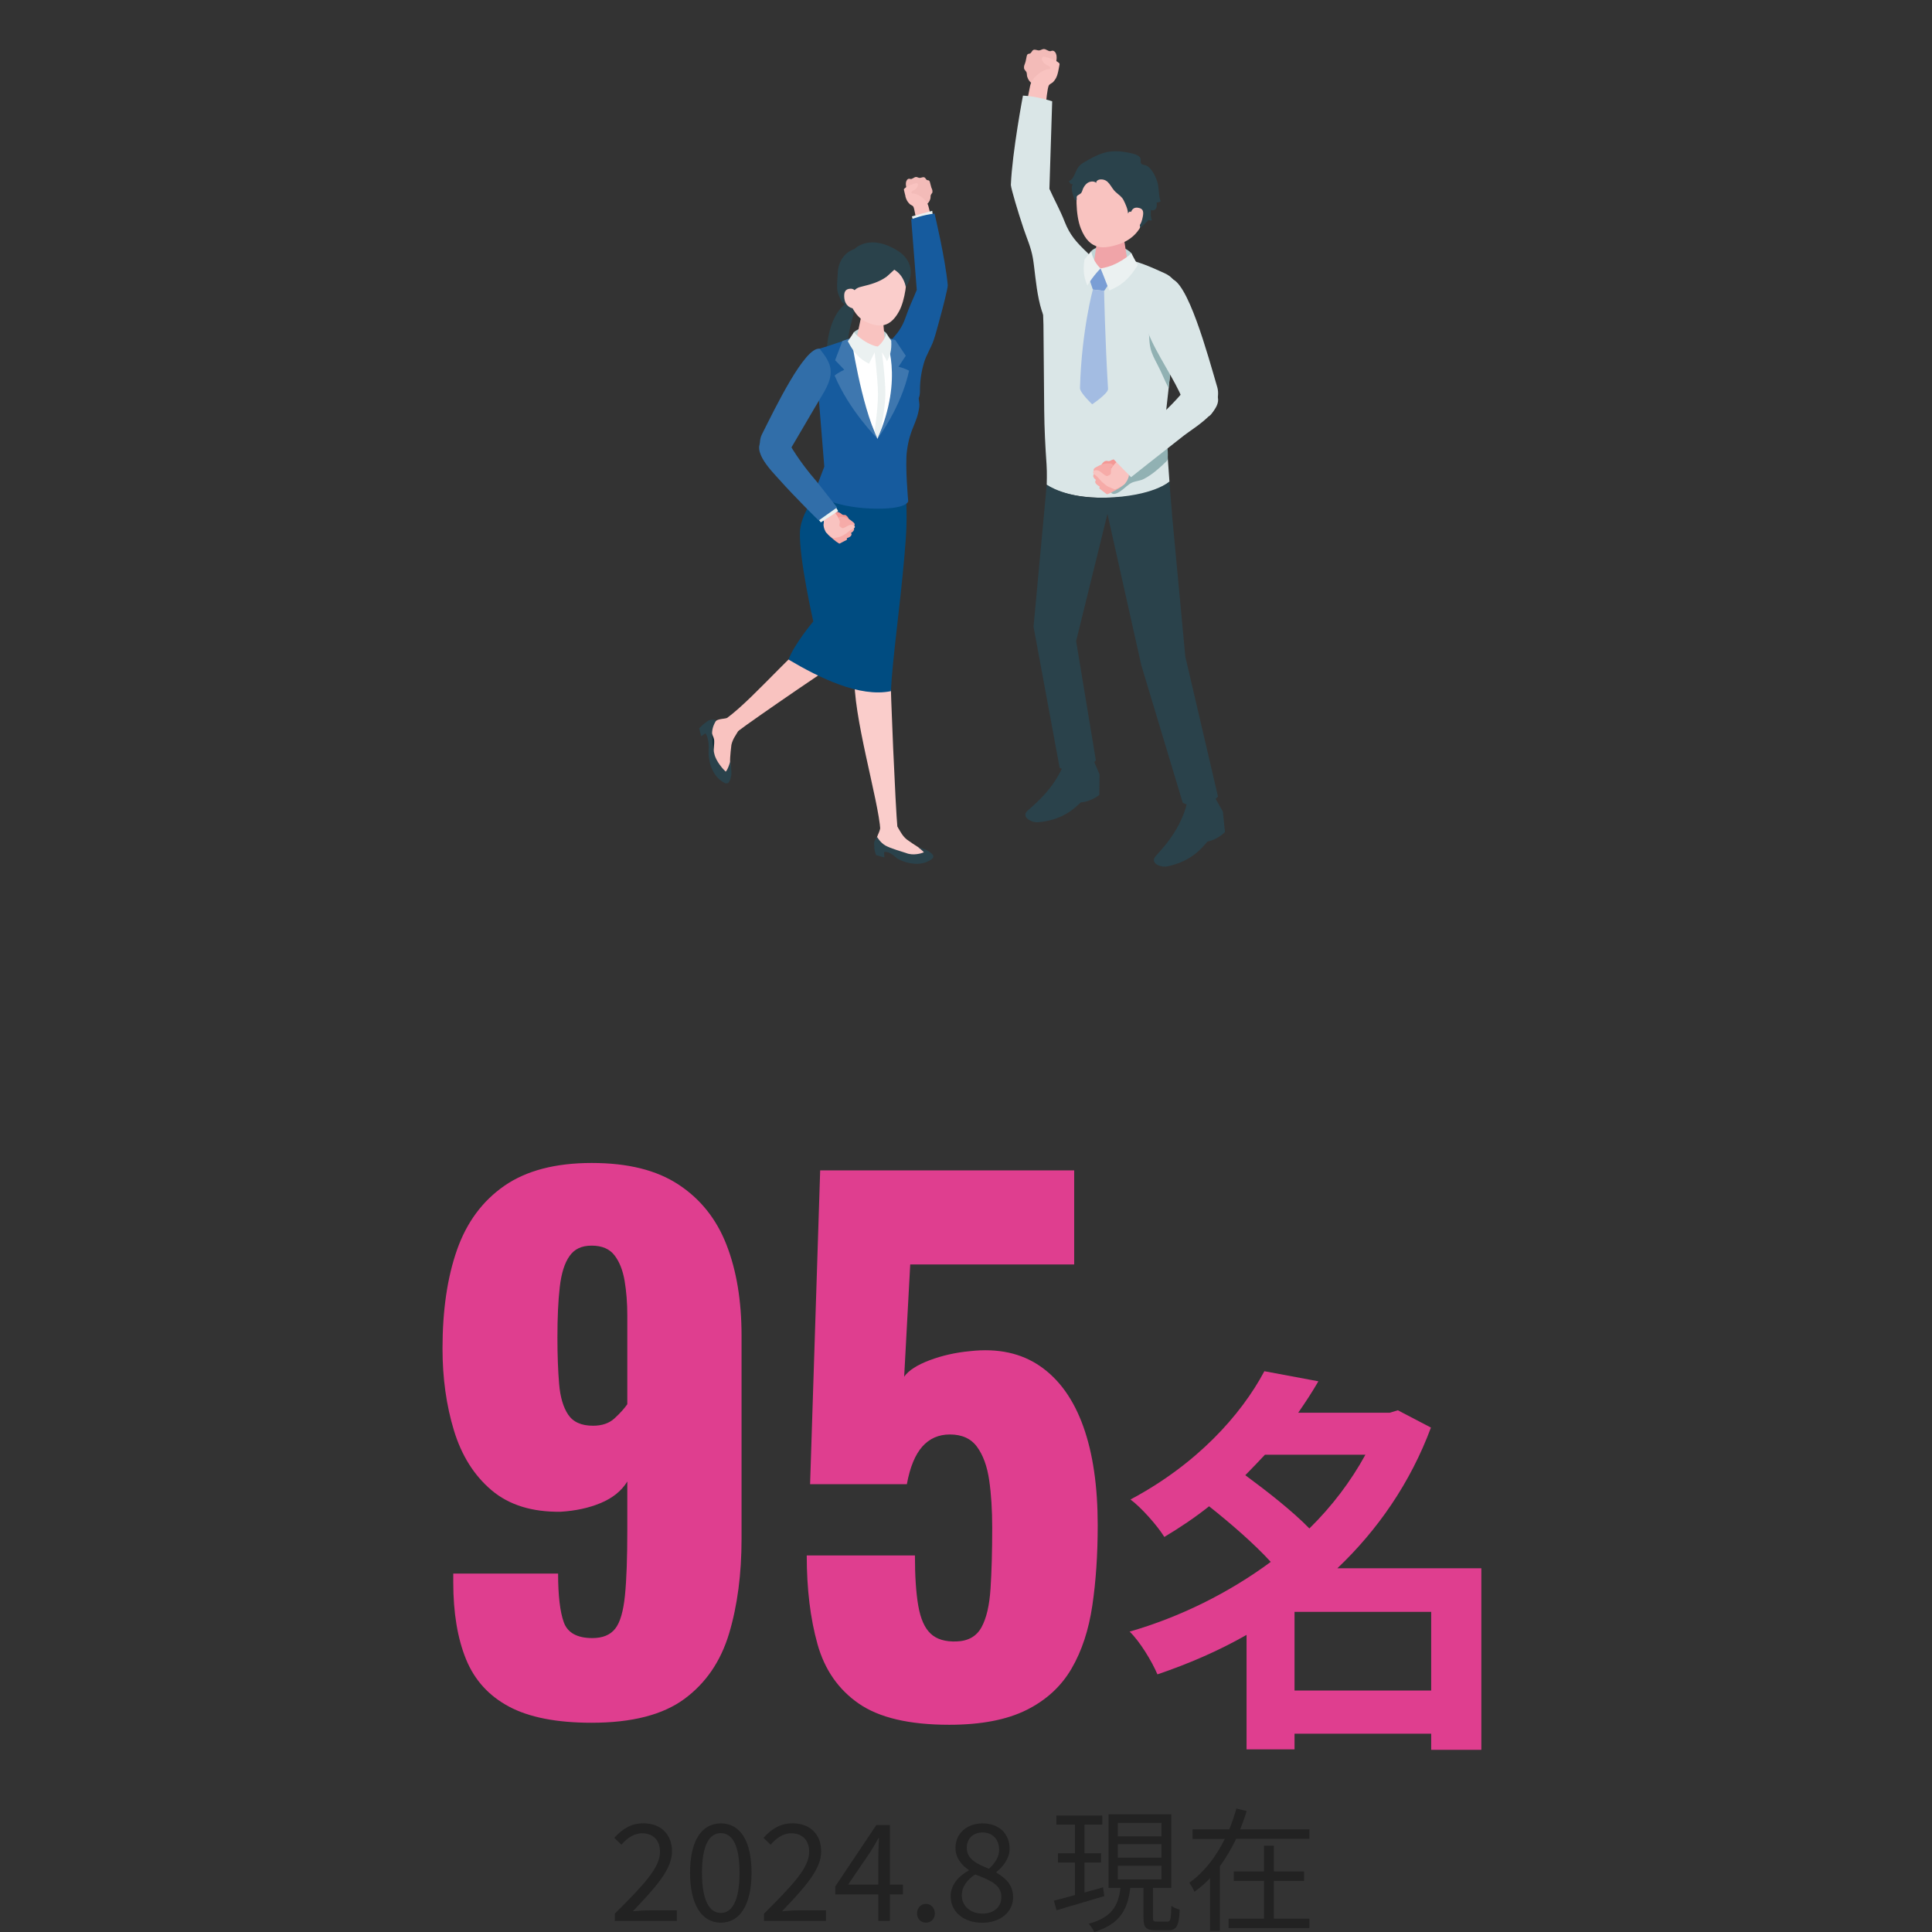 <?xml version="1.0" encoding="UTF-8"?><svg id="_レイヤー_2" xmlns="http://www.w3.org/2000/svg" width="230" height="230" viewBox="0 0 230 230"><rect x="0" y="0" width="230" height="230" fill="#333333" stroke="none"/><defs><style>.cls-1{fill:none;}.cls-2{fill:#f3bbb8;}.cls-3{fill:#f9c3c0;}.cls-4{fill:#facdcb;}.cls-5{fill:#004c81;}.cls-6{fill:#ebf1f1;}.cls-7{fill:#f6aba8;}.cls-8{fill:#f49895;}.cls-9{fill:#fff;}.cls-10{fill:#f0a4a8;}.cls-11{fill:#91b1b3;}.cls-12{fill:#316ea9;}.cls-13{fill:#bfd4d5;}.cls-14{fill:#a3bce2;}.cls-15{fill:#dae6e7;}.cls-16{fill:#df3e8f;}.cls-17{fill:#112c36;}.cls-18{fill:#165b9e;}.cls-19{fill:#222;}.cls-20{fill:#3e77af;}.cls-21{fill:#2a424b;}.cls-22{fill:#7a9ed5;}</style></defs><g id="_デザイン"><g><g><g><path class="cls-16" d="M70.44,205.09c-4.16,0-7.44-.64-9.84-1.92s-4.11-3.16-5.12-5.64c-1.01-2.48-1.52-5.53-1.52-9.16v-1.04h12.48c0,2.61,.23,4.55,.68,5.8,.45,1.25,1.59,1.88,3.4,1.88,1.23,0,2.13-.37,2.72-1.12,.59-.75,.97-2.07,1.16-3.96,.19-1.89,.28-4.49,.28-7.8v-5.76c-.69,1.12-1.75,1.97-3.16,2.56-1.41,.59-3,.93-4.76,1.04-3.41,.05-6.16-.8-8.24-2.56s-3.57-4.13-4.48-7.12c-.91-2.99-1.36-6.24-1.36-9.76,0-4.53,.57-8.44,1.72-11.72,1.15-3.28,3.03-5.83,5.64-7.64,2.61-1.81,6.08-2.72,10.4-2.72s7.71,.85,10.32,2.56c2.61,1.71,4.52,4.09,5.72,7.16,1.2,3.07,1.8,6.68,1.8,10.84v24.16c0,4.21-.49,7.97-1.48,11.28-.99,3.31-2.76,5.91-5.32,7.8-2.56,1.89-6.24,2.84-11.04,2.84Zm.16-35.36c1.07,0,1.92-.29,2.56-.88,.64-.59,1.15-1.15,1.52-1.68v-10.56c0-1.49-.11-2.87-.32-4.12-.21-1.25-.61-2.27-1.2-3.04-.59-.77-1.49-1.16-2.72-1.16s-2.05,.41-2.64,1.24c-.59,.83-.97,2.05-1.16,3.68-.19,1.63-.28,3.64-.28,6.04,0,2.08,.07,3.91,.2,5.48,.13,1.57,.49,2.8,1.08,3.68,.59,.88,1.57,1.32,2.96,1.32Z"/><path class="cls-16" d="M113,205.33c-4.75,0-8.33-.84-10.76-2.52-2.43-1.68-4.07-4.04-4.92-7.08-.85-3.04-1.28-6.56-1.28-10.56h12.88c0,2.45,.13,4.45,.4,6,.27,1.55,.76,2.65,1.48,3.32,.72,.67,1.75,.97,3.08,.92,1.39-.05,2.37-.61,2.96-1.68,.59-1.07,.95-2.6,1.08-4.6,.13-2,.2-4.41,.2-7.24,0-2.13-.12-4.03-.36-5.68-.24-1.65-.72-2.97-1.44-3.96-.72-.99-1.8-1.48-3.24-1.48-1.33,0-2.43,.48-3.28,1.44-.85,.96-1.47,2.45-1.84,4.48h-11.52l1.2-37.36h30.24v11.2h-19.52l-.72,13.36c.53-.75,1.55-1.4,3.04-1.96,1.49-.56,3.09-.92,4.8-1.08,3.31-.37,6.09,.23,8.36,1.8,2.27,1.57,3.97,3.96,5.12,7.16,1.15,3.2,1.72,7.12,1.72,11.76,0,3.47-.21,6.65-.64,9.56-.43,2.91-1.25,5.41-2.48,7.52-1.23,2.11-3.01,3.75-5.36,4.92-2.35,1.17-5.41,1.76-9.2,1.76Z"/><path class="cls-16" d="M176.33,208.31h-5.95v-1.92h-16.27v1.87h-5.71v-13.63c-3.36,1.92-6.96,3.46-10.61,4.7-.67-1.58-2.11-3.94-3.31-5.09,6-1.73,11.81-4.61,16.8-8.3-1.92-2.11-4.8-4.61-7.34-6.62-1.63,1.3-3.41,2.5-5.33,3.65-.86-1.39-2.74-3.5-4.03-4.46,7.87-4.18,13.15-10.03,15.94-15.27l6.43,1.2c-.72,1.25-1.54,2.5-2.4,3.74h10.9l.96-.29,3.94,2.06c-2.45,6.58-6.34,12.19-11.14,16.75h17.14v21.6Zm-25.73-35.14c-.77,.82-1.54,1.63-2.35,2.45,2.54,1.87,5.62,4.27,7.63,6.34,2.69-2.64,4.94-5.62,6.67-8.78h-11.95Zm19.78,28.08v-9.36h-16.27v9.36h16.27Z"/></g><g><path class="cls-19" d="M73.19,227.82c3.44-3.43,5.38-5.47,5.38-7.35,0-1.3-.7-2.22-2.16-2.22-.96,0-1.79,.61-2.43,1.36l-.85-.82c.96-1.04,1.97-1.73,3.46-1.73,2.1,0,3.41,1.33,3.41,3.35,0,2.15-1.95,4.27-4.66,7.12,.61-.05,1.31-.11,1.92-.11h3.31v1.26h-7.38v-.86Z"/><path class="cls-19" d="M82.15,222.94c0-3.83,1.39-5.87,3.67-5.87s3.65,2.06,3.65,5.87-1.38,5.95-3.65,5.95-3.67-2.13-3.67-5.95Zm5.89,0c0-3.35-.9-4.71-2.23-4.71s-2.24,1.36-2.24,4.71,.9,4.79,2.24,4.79,2.23-1.44,2.23-4.79Z"/><path class="cls-19" d="M90.95,227.82c3.44-3.43,5.38-5.47,5.38-7.35,0-1.3-.7-2.22-2.16-2.22-.96,0-1.79,.61-2.43,1.36l-.85-.82c.96-1.04,1.97-1.73,3.46-1.73,2.1,0,3.41,1.33,3.41,3.35,0,2.15-1.95,4.27-4.66,7.12,.61-.05,1.31-.11,1.92-.11h3.31v1.26h-7.38v-.86Z"/><path class="cls-19" d="M104.56,225.53h-5.12v-.96l4.88-7.3h1.62v7.09h1.55v1.17h-1.55v3.15h-1.38v-3.15Zm0-1.17v-3.35c0-.59,.05-1.57,.08-2.18h-.06c-.29,.54-.61,1.04-.94,1.6l-2.67,3.92h3.6Z"/><path class="cls-19" d="M109.17,227.79c0-.67,.48-1.14,1.06-1.14s1.06,.46,1.06,1.14-.48,1.1-1.06,1.1-1.06-.45-1.06-1.1Z"/><path class="cls-19" d="M113.17,225.77c0-1.49,1.09-2.51,2.16-3.09v-.06c-.85-.58-1.58-1.42-1.58-2.64,0-1.74,1.39-2.91,3.22-2.91,2,0,3.22,1.25,3.22,3.03,0,1.2-.88,2.22-1.57,2.75v.08c1.01,.61,1.99,1.41,1.99,2.93,0,1.71-1.47,3.04-3.68,3.04s-3.75-1.31-3.75-3.12Zm6.04,.05c0-1.49-1.44-2.02-3.11-2.67-.93,.59-1.6,1.44-1.6,2.5,0,1.25,1.04,2.16,2.45,2.16s2.26-.82,2.26-1.98Zm-.27-5.65c0-1.12-.72-2.02-1.98-2.02-1.09,0-1.87,.72-1.87,1.82,0,1.38,1.26,1.95,2.64,2.5,.78-.7,1.22-1.46,1.22-2.3Z"/><path class="cls-19" d="M131.46,225.73c-2,.59-4.13,1.22-5.68,1.68l-.32-1.14c.7-.18,1.57-.4,2.51-.67v-3.87h-2.02v-1.1h2.02v-3.41h-2.21v-1.09h5.46v1.09h-2.11v3.41h1.97v1.1h-1.97v3.57l2.21-.62,.14,1.06Zm7.51,3.04c.37,0,.43-.24,.48-1.89,.22,.21,.71,.38,.99,.46-.08,1.95-.38,2.45-1.34,2.45h-1.55c-1.14,0-1.42-.34-1.42-1.49v-3.55h-1.57c-.32,2.54-1.18,4.29-4.29,5.25-.11-.27-.43-.75-.67-.98,2.82-.77,3.54-2.21,3.79-4.27h-1.42v-8.76h7.47v8.76h-2.18v3.55c0,.4,.06,.46,.46,.46h1.25Zm-5.89-10.16h5.19v-1.6h-5.19v1.6Zm0,2.54h5.19v-1.6h-5.19v1.6Zm0,2.59h5.19v-1.63h-5.19v1.63Z"/><path class="cls-19" d="M155.88,217.77v1.14h-8.72c-.56,1.15-1.18,2.24-1.94,3.27v7.67h-1.17v-6.26c-.56,.61-1.18,1.14-1.86,1.62-.11-.32-.42-.82-.61-1.07,1.83-1.3,3.23-3.19,4.23-5.22h-3.84v-1.14h4.37c.34-.82,.62-1.66,.85-2.48l1.22,.3c-.21,.72-.48,1.46-.77,2.18h8.24Zm-4.23,10.64h4.23v1.12h-9.62v-1.12h4.21v-4.5h-3.59v-1.12h3.59v-3.06h1.18v3.06h3.6v1.12h-3.6v4.5Z"/></g><g><g><path class="cls-2" d="M121.92,8.15c.03,.19,.21,.28,.28,.45,.07,.18,.03,.39,.1,.57,.25,.73,.71,.84,1.32,1.21,.07,.04,.15,.08,.24,.08,.08,0,.16-.04,.23-.09,.18-.11,.36-.25,.48-.42,.15-.22,.1-.37,.15-.6,.04-.21,.16-.24,.3-.39,.15-.16,.25-.37,.34-.58,.26-.57,.51-1.18,.41-1.8-.05-.27-.24-.58-.52-.54-.06,0-.12,.04-.17,.05-.29,.05-.54-.27-.84-.25-.18,.01-.33,.14-.51,.16-.24,.03-.5-.16-.72-.05-.18,.1-.22,.37-.42,.43-.07,.02-.15,.02-.21,.05-.09,.04-.12,.15-.15,.24-.07,.26-.09,.55-.18,.8-.07,.22-.18,.4-.14,.66Z"/><path class="cls-3" d="M125.96,8.59c.07-.29,.11-.6,.17-.88,0-.04,.02-.09,0-.13-.01-.05-.06-.09-.1-.12-.46-.37-1.05-.53-1.62-.69-.08-.02-.17-.04-.24-.01-.18,.07-.16,.33-.07,.5,.12,.22,.32,.4,.55,.5,.11,.05,.23,.08,.31,.17,.08,.09,.1,.25,0,.31-.44,0-.87,.2-1.22,.47-.53,.4-.98,.88-1.11,1.53-.15,.72-.29,1.45-.43,2.17l2.32-.14s.17-1.85,.35-2.12c.09-.14,.36-.25,.49-.37,.14-.14,.26-.31,.36-.49,.11-.22,.19-.46,.24-.7Z"/><path class="cls-15" d="M121.78,11.38s-1.28,6.73-1.44,10.64c.05,.53,.84,3.18,1.51,5.18,.41,1.23,.88,2.21,1.11,3.52,.41,2.3,.5,7.94,2.99,8.91,.87,.34,3.03-2.59,3.51-3.71,.47-1.11,1.67-2.76,1.33-3.98-.21-.74-.78-1.31-1.33-1.84-1.32-1.27-2.08-2.08-2.73-3.74-.51-1.32-1.22-2.58-1.8-3.88l.33-10.42s-1.82-.61-3.49-.68Z"/><path class="cls-15" d="M139.22,57.33l-.52-7.28,1.59-14.4c.21-1.24-.29-2.5-1.64-3.12-3.11-1.41-6.76-3.16-12.64-.85-.81,.32-1.11,1.29-1.39,2.11-.33,.98-.5,2.03-.46,3.07,0,0,.06,1.79,.06,1.79,.03,3.4,.06,6.81,.09,10.21,.02,2.16,.13,4.29,.28,6.44,.07,.95,.02,2.41,.02,2.41,0,0,1.77,1.58,7.02,1.55,5.71-.03,7.59-1.92,7.59-1.92Z"/><path class="cls-21" d="M144.62,94.93l.96,1.68,.25,2.44s-.9,.93-2.08,1.13c-.63,.72-1.85,2.36-4.82,2.97-.64,.13-1.86-.28-1.5-1.02,.22-.46,3.02-2.8,3.92-6.67,1.64-.47,3.28-.53,3.28-.53Z"/><path class="cls-21" d="M130.14,90.41l.76,1.78-.03,2.45s-1,.81-2.2,.88c-.7,.64-2.1,2.13-5.13,2.37-.65,.05-1.82-.5-1.38-1.19,.27-.43,3.31-2.42,4.65-6.15,1.69-.27,3.32-.13,3.32-.13Z"/><path class="cls-13" d="M129.92,29.88c.71-.76,3.48-1.11,4.78,.27,.09,.67,.23,1.11,.23,1.11l-2.39,.86-2.56-.36s-.13-1.35-.06-1.88Z"/><path class="cls-10" d="M132.27,27.56c1.03,0,1.57,.58,1.57,1.08l.52,3.36c-.05,.58-1.04,1.05-2.21,1.05s-2.08-.47-2.03-1.05l.51-3.51c.04-.51,.61-.93,1.64-.93Z"/><path class="cls-3" d="M132.69,19.38c2.93,.02,3.73,2.22,3.73,4.89,0,3.47-2.28,4.54-3.46,4.88-1.43,.42-3.21,.79-4.29-1.95-.65-1.63-.62-4.46-.27-5.55,.31-.96,1.35-2.29,4.28-2.27Z"/><polygon class="cls-22" points="129.67 33.17 131.02 31.95 132.07 33.72 131.45 34.63 130.1 34.47 129.67 33.17"/><path class="cls-14" d="M130.1,34.47l1.34,.16s.11,5.72,.47,11.67c.03,.54-1.89,1.83-1.89,1.83,0,0-1.47-1.39-1.45-1.93,.18-6.76,1.53-11.73,1.53-11.73Z"/><path class="cls-21" d="M130.52,21.79c-.08-.23,.22-.41,.46-.43,1.08-.06,1.2,.95,1.87,1.53,.33,.29,.72,.55,.91,.94,.23,.47,.5,1.03,.53,1.6,.36-1,1.73,1.48,1.38,1.76,.1-.08,1.11-.97,1.02-1,.14,.05,.28,.07,.43,.05-.13-.41-.16-.85-.09-1.27,.17,.16,.48,.05,.6-.16,.11-.21,.09-.46,.07-.7,.16,0,.33-.05,.47-.13-.23-.63-.19-1.33-.31-1.99-.13-.7-.68-1.88-1.31-2.24-.21-.12-.55-.09-.69-.27-.15-.18,.04-.55-.18-.78-.21-.23-.52-.33-.82-.41-1.17-.28-2.36-.44-3.52-.07-.77,.24-1.48,.63-2.18,1.04-.2,.12-.41,.24-.58,.4-.43,.4-.55,1.01-.85,1.49-.11,.18-.27,.34-.48,.4,.05,.1,.09,.21,.17,.29,.08,.08,.2,.12,.3,.08-.17,.2-.13,.67-.08,.91,.06,.31,.17,.65,.3,.93,.03,.07,.13,.14,.19,.09,.05-.03,.05-.11,.05-.17-.01-.12-.03-.26,.04-.35,.03-.03,.06-.06,.1-.08l.31-.2c.19-.13,.22-.43,.32-.63,.11-.22,.25-.43,.45-.59,.32-.25,.82-.32,1.13-.05Z"/><path class="cls-3" d="M134.57,25.59s.05-.99,.9-.86c.73,.11,.71,.58,.5,1.41s-.72,1.22-1.23,1.2c-.51-.02-.18-1.74-.18-1.74Z"/><path class="cls-21" d="M141.11,78.18l-1.57-16.76-.32-4.09s-1.9,1.74-7.59,1.92c-4.68,.15-7.02-1.55-7.02-1.55l-1.57,16.91,3.11,16.8s.74,.43,2.12,.2c1.56-.26,2.19-1.09,2.19-1.09l-2.35-14.2,3.73-15.14,4.03,18.01,4.93,16.37s.92,.56,2.2,.33c1.3-.23,2-1.06,2-1.06l-3.89-16.66Z"/><path class="cls-6" d="M131.02,31.95s.56,1.37,1.04,2.63c1.36-.56,2.28-1.26,3.4-3.03-.32-.51-.77-1.4-.77-1.4,0,0-1.58,1.53-3.67,1.8Z"/><path class="cls-6" d="M131.02,31.95s-.91-.76-1.11-2.07c0,0-.52,.68-.81,1.03-.22,1.52,.02,2.27,.35,3.09,.72-1.21,1.57-2.05,1.57-2.05"/><path class="cls-11" d="M136.8,39.96c.02,.52,.05,1.05,.18,1.56,.16,.65,.48,1.25,.79,1.84,.51,.96,.84,1.87,1.35,2.83,0-.48,.48-2.98,.33-4.23-.05-.43-.29-.8-.49-1.19l-.85-1.69c-.2-.41-.49-1.4-.86-1.66-.57-.4-.49,.16-.5,.7,0,.61,.02,1.23,.04,1.84Z"/><path class="cls-11" d="M138.95,53.07c.07,.49,.1,.98,.07,1.47,0,.07,0,.15-.04,.21-.03,.08-.1,.15-.16,.21-.79,.77-1.64,1.53-2.63,2.05-.55,.29-1.19,.24-1.71,.6-.52,.36-.94,.86-1.53,1.11-.13,.05-.27,.1-.41,.08-.14-.02-.28-.11-.31-.25-.03-.15,.05-.29,.14-.41,.68-.91,1.3-1.62,2.32-2.19,.8-.45,1.64-.83,2.35-1.42,.62-.51,1.15-1.18,1.91-1.43"/><g><path class="cls-15" d="M143.9,49.54c-1.01,.55-2.74-.96-3.14-2.04-.79-2.12-3.16-5.46-4.09-7.93-1.2-3.2,.54-4.61,2.61-6.4,2.06,.01,4.53,9.17,5.64,12.95,.34,1.16-.34,3.06-1.02,3.43Z"/><path class="cls-8" d="M131.59,54.89c.15-.06,.25,0,.39,.01,.15,0,.26-.09,.4-.15,.29-.13,.64-.17,.94-.04,.26,.11,.49,.31,.74,.45,.07,.04,.13,.08,.17,.14,.04,.06,.04,.14,.04,.21,0,.34-.09,.73-.39,.89-.13,.07-.27,.08-.41,.1-.33,.03-.65,.07-.97,.1-.16,.02-.33,.03-.49,0-.29-.06-.53-.28-.73-.51-.1-.12-.19-.24-.23-.39-.08-.31,.28-.72,.55-.83Z"/><path class="cls-7" d="M131.39,58.55c-.15-.12-.3-.23-.46-.35-.22-.17,.32-.62,.43-.74,.13-.15,.21-.49,.47-.44,.65,.13,1.29,.17,1.82,.61,.02,.02,.05,.05,.05,.08,0,.02-.02,.05-.03,.06-.27,.31-.64,.45-.98,.65-.25,.15-.51,.28-.78,.39-.04,.02-.09,.03-.13,.02-.03,0-.05-.03-.08-.04-.1-.08-.21-.16-.31-.24Z"/><path class="cls-7" d="M130.38,57.4c-.01-.11,.04-.23,.2-.37,.55-.48,.99-.82,1.73-.9,.09,0,.18-.02,.26,.01,.08,.03,.16,.11,.16,.19,0,.11-.1,.18-.2,.24-.23,.13-.47,.22-.7,.34-.29,.16-.35,.2-.12,.42,.09,.09,.04,.24-.03,.34-.11,.17-.26,.31-.42,.41-.02,.01-.04,.02-.06,.02-.02,0-.03-.01-.04-.02-.26-.18-.75-.4-.78-.7Z"/><path class="cls-7" d="M130.15,56.64c0-.11,.07-.23,.24-.34,.61-.41,1.09-.68,1.83-.66,.09,0,.18,0,.26,.05,.08,.04,.14,.13,.13,.21-.02,.11-.13,.17-.23,.21-.24,.09-.5,.16-.74,.25-.31,.12-.37,.15-.17,.4,.08,.1,0,.24-.07,.34-.13,.15-.29,.27-.48,.35-.02,0-.04,.02-.06,.01-.02,0-.03-.02-.04-.03-.23-.21-.69-.49-.68-.79Z"/><path class="cls-7" d="M130.19,55.93c.01-.1,.08-.2,.25-.29,.58-.32,1.04-.53,1.71-.46,.08,0,.16,.02,.23,.06,.07,.04,.12,.12,.1,.2-.02,.1-.13,.14-.22,.17-.23,.07-.46,.1-.69,.17-.29,.08-.35,.11-.19,.35,.06,.09,0,.22-.09,.3-.13,.13-.29,.22-.46,.28-.02,0-.04,.01-.06,0-.01,0-.02-.02-.03-.03-.19-.21-.59-.5-.55-.77Z"/><path class="cls-3" d="M133.75,57.75s-.02,.02-.04,.02c-.26,.17-.55,.3-.82,.44-.06,.03-.11,.06-.18,.05-.04,0-.08-.02-.11-.04-.27-.12-.57-.22-.82-.37-.23-.14-.39-.34-.6-.48-.27-.29-.5-.61-.83-.84-.11-.07-.23-.16-.23-.29,0-.15,.17-.25,.32-.26,.52-.04,.78,.44,1.2,.65,.04,.02,.08,.04,.12,.04,.05,0,.09-.01,.13-.03,.17-.07,.35-.13,.36-.33,0-.18-.02-.32,.05-.5,.13-.32,.39-.57,.62-.81,.46-.46,2.02-1.85,2.02-1.85l.95,1.83s-1.33,.97-1.46,1.23c-.06,.13-.02,.39-.06,.54-.05,.17-.12,.34-.21,.5-.12,.2-.24,.37-.42,.51Z"/><path class="cls-15" d="M134.66,56.82l-2.29-2.35,3.41-3c1.75-1.4,3.42-2.91,4.89-4.61,.76-.88,1.96-1.65,3.48-.61,2.76,1.89-1.86,4.56-3.17,5.57-2.76,2.15-6.33,4.99-6.33,4.99Z"/></g></g><g><path class="cls-2" d="M111.02,22.84c-.02,.15-.16,.24-.21,.38-.05,.15-.01,.31-.06,.46-.18,.6-.54,.71-1.02,1.03-.06,.04-.12,.07-.19,.08-.07,0-.13-.03-.19-.06-.15-.08-.3-.18-.4-.32-.13-.17-.09-.29-.14-.48-.04-.17-.14-.19-.26-.31-.13-.13-.22-.29-.3-.45-.23-.45-.46-.93-.4-1.43,.03-.22,.18-.48,.4-.46,.05,0,.09,.02,.14,.03,.24,.03,.43-.24,.67-.24,.14,0,.27,.1,.41,.11,.2,.01,.4-.15,.58-.06,.15,.07,.19,.29,.35,.33,.06,.02,.12,0,.17,.03,.07,.03,.1,.11,.13,.19,.07,.21,.1,.44,.17,.64,.07,.18,.16,.32,.13,.53Z"/><path class="cls-3" d="M107.79,23.34c-.07-.23-.11-.48-.17-.7,0-.03-.02-.07-.01-.1,0-.04,.04-.07,.07-.1,.36-.32,.82-.47,1.28-.61,.06-.02,.13-.04,.2-.02,.15,.05,.14,.26,.07,.4-.09,.18-.24,.34-.43,.43-.09,.04-.18,.07-.25,.14-.06,.07-.07,.21,.02,.25,.36-.01,.71,.13,1,.33,.44,.3,.82,.67,.96,1.2,.15,.58,.29,1.16,.43,1.74l-1.88-.02s-.21-1.48-.36-1.7c-.08-.11-.3-.18-.41-.28-.12-.11-.22-.24-.31-.38-.1-.17-.17-.36-.22-.56Z"/><polygon class="cls-6" points="108.71 26.29 108.56 25.76 110.98 25.1 111.07 25.85 108.71 26.29"/><path class="cls-18" d="M111.26,25.44s1.29,5.39,1.57,8.53c-.02,.43-.56,2.6-1.02,4.24-.21,.75-.41,1.55-.66,2.29-.32,.92-.87,1.74-1.15,2.68-.31,1.04-.48,2.13-.48,3.21,0,.4,0,.83-.24,1.14-1.19,1.53-2.85-1.1-3.28-2.01-.42-.88-1.46-2.17-1.23-3.17,.14-.6,.58-1.08,1.01-1.53,1.02-1.07,1.6-1.76,2.06-3.12,.36-1.08,.88-2.13,1.3-3.19l-.66-8.4s1.45-.56,2.79-.68Z"/><path class="cls-3" d="M101.76,77.52c-1.31,.76-12.26,8.24-13.92,9.54-.65-.14-1.34-.82-1.35-1.54,3.6-2.63,8.99-9.41,12.77-11.44l2.5,3.44Z"/><g><path class="cls-17" d="M84.78,87.1c.05-.72,.5-1.36,.5-1.36,0,0,.34,.17,.39,.71,.03,1.48,.27,2.16,.44,2.46,.76,1.27,.83,1.71,.83,1.71,0,0-.32,1.08-.56,1.24-.25-.22-1.17-1.23-1.35-2.12-.16-.58-.31-1.92-.26-2.64Z"/><path class="cls-3" d="M86.87,85.39l-.24,.07c-.48,.14-1.02,.09-1.43,.37-.5,.34-.65,.77-.55,1.29,0,0,.33,.69,.36,.91,.07,.45-.11,1.75-.11,1.75-.09,.62,.22,1.5,.66,1.94,.41,.4,.5,.43,.96,.42,.58-.02,.44-.98,.4-1.45-.04-.47,.15-2.01,.15-2.01,.08-.35,.22-.69,.42-1.01l.42-.69-1.02-1.58Z"/><path class="cls-21" d="M86.95,90.62s-.32,1.08-.56,1.24c-.25-.22-1.17-1.23-1.35-2.12-.16-.58-.31-1.92-.26-2.64,.05-.72,.5-1.36,.5-1.36,0,0-.63-.25-1.16,.19-.45,.31-.89,.77-.89,.77l.25,.95,.5-.35s.49,.55,.38,2.19c-.03,.52,.11,2.79,1.89,3.71,.57,.3,.75-.53,.81-.94,.06-.41-.11-1.64-.11-1.64Z"/></g><path class="cls-4" d="M106.02,80.05c-.04,1.69,.59,16.19,.82,18.52-.62,.39-1.41,.58-2.03,.3-.2-3.57-3.35-13.84-3.08-18.61l4.29-.22Z"/><g><path class="cls-4" d="M104.81,98.52l-.06,.24c-.12,.48-.45,.91-.42,1.4,.04,.59,.26,1.09,.81,1.16,.24,.03,.72-.11,.95-.06,.48,.11,1.66,1.06,1.66,1.06,.52,.37,1.33,.55,1.96,.39,.58-.15,.82-.24,1.05-.64,.28-.51-.66-.84-1.11-1.04-.45-.19-1.71-1.1-1.71-1.1-.28-.23-.51-.52-.7-.84l-.41-.68-2.01,.12Z"/><path class="cls-21" d="M109.28,100.85s.62,.46,.7,.62c-.3,.13-1.29,.42-2.11,.08-.56-.19-1.84-.54-2.46-.89-.62-.35-.99-1.02-.99-1.02,0,0-.49,.45-.33,1.11-.08,.32,.21,1.05,.21,1.05l.98,.28-.03-.63s.42-.27,1.42,.64c.38,.35,2.67,1.37,4.24,.19,.51-.38-.05-.72-.39-.96-.34-.23-1.24-.47-1.24-.47Z"/></g><path class="cls-21" d="M98.39,42.75c.58-.06,1.22,0,1.7-.33,.45-.32,.6-.88,.67-1.4,.04-.27,.16-.54,.22-.82,.06-.29,.1-.59,.16-.89,.12-.61,.31-1.21,.45-1.82,.08-.37,.14-.78,0-1.13-.09-.22-.27-.44-.52-.38-.24,.06-.45,.21-.63,.37-1.61,1.39-2.12,4.4-2.02,6.4Z"/><path class="cls-3" d="M98.54,74.65c.9-1.37,2.18-5.19,2.51-7.63,.28-2.86,2.34-4.92,2.34-4.92l2.34-1.79,1.89,1.07s-1.17,9.97-5.68,15.83l-3.4-2.56Z"/><path class="cls-4" d="M101.73,80.3c-.78-3.9-4.34-17.06-4.34-17.06l2.58-1.95,5.25,1.32s.84,15.77,.81,17.46l-4.29,.24Z"/><path class="cls-5" d="M107.89,59.08c-1.74,.2-5.53,.79-10.28-1.32-.88,1.81-2.3,3.65-2.38,5.57-.12,3.13,1.59,10.65,1.59,10.65,0,0-2.28,2.72-2.95,4.54,3.7,2.19,8.47,4.53,12.19,3.76,.18-3.8,1.07-9.88,1.61-16.09,.26-2.98,.3-4.03,.22-7.11Z"/><path class="cls-18" d="M96.91,58.77l1.22-3.22-.96-11.84c-.31-1.4-.29-1.82-.15-2.02,.22-.09,1.23-.39,1.57-.5,2.67-.86,4.98-2.11,9.75-.08,.65,.28,.56,3.03,.5,3.88,0,0,.7,2.69,.6,3.42-.27,2.08-1.1,2.48-1.47,5.25-.24,1.75,.15,6.01,.15,6.01,0,0-.09,1.02-4.38,.87-4.68-.16-6.82-1.78-6.82-1.78Z"/><path class="cls-13" d="M105.52,39.67c-.52-.66-2.71-1.14-3.86-.13-.12,.53-.27,.88-.27,.88l1.86,.86,2.09-.11s.2-1.08,.18-1.5Z"/><path class="cls-9" d="M106.49,41.19s.25,6.75-2.03,11.03c-.71-1.56-3.42-7.47-3-10.7l3.02-.26,2.01-.07Z"/><path class="cls-3" d="M103.8,37.16c-.85-.05-1.32,.41-1.34,.82l-.58,2.74c.01,.48,.8,.91,1.77,.96,.96,.05,1.73-.29,1.72-.77l-.26-2.91c-.01-.42-.46-.79-1.31-.84Z"/><path class="cls-4" d="M104.37,29.83c-2.55-.3-3.49,1.53-3.78,3.85,.37,2.8,1.5,4.2,2.48,4.63,1.2,.52,2.71,1.03,3.95-1.23,.74-1.35,1.03-3.81,.83-4.81-.17-.87-.93-2.14-3.48-2.44Z"/><path class="cls-21" d="M106.46,32.11s-.85,.79-.91,.83c-.88,.63-1.85,.91-2.89,1.16-.22,.05-.44,.11-.64,.22-.15,.09-.28,.21-.4,.34-.42,.47-.64,1.05-.71,1.67-.24,.01-.61-.25-.74-.48-.16-.29-.28-.59-.39-.9-.24-.71-.08-1.65-.05-2.4,.05-1.32,.71-2.47,2-2.91,0,0,1.82-1.96,5.29,.31,1.14,.75,2.07,2.39,.81,4.23,0,0-.16-1.36-1.38-2.08Z"/><path class="cls-4" d="M101.94,35.22s.06-.87-.69-.85c-.65,.02-.82,.44-.73,1.18,.09,.74,.63,1.13,1.08,1.16,.45,.04,.34-1.5,.34-1.5Z"/><path class="cls-6" d="M104.76,51.66s.61-2.81,.64-4.68c.03-1.88-.49-5.72-.49-5.72h-.87s.47,3.78,.48,5.65c0,1.86-.44,4.68-.44,4.68l.37,.64,.3-.56Z"/><path class="cls-20" d="M104.46,52.22s-3.36-3.35-5.1-7.51c.42-.36,1.15-.69,1.15-.69l-1.09-1.14,.87-2.29,1.05-.37s1.14,7.85,3.12,12.01Z"/><path class="cls-20" d="M104.46,52.22s2.83-3.7,3.76-8.09c-.47-.27-1.25-.47-1.25-.47l.86-1.31-1.25-1.87-1.17-.29s2.26,4.77-.95,12.03Z"/><path class="cls-6" d="M104.48,41.26s-.55,1.06-1.03,2.04c-1.05-.54-1.74-1.18-2.52-2.68,.3-.39,.72-1.07,.72-1.07,0,0,1.16,1.34,2.82,1.72Z"/><path class="cls-6" d="M104.48,41.26s.78-.54,1.04-1.59c0,0,.37,.59,.58,.89,.07,1.24-.18,1.83-.5,2.46-.49-1.03-1.11-1.76-1.11-1.76Z"/><g><path class="cls-12" d="M91.02,54.82c.78,.64,2.5-.39,3.02-1.25,1.01-1.69,2.69-4.62,3.88-6.59,1.53-2.55,1.15-3.59-.34-5.46-1.76-.31-5.34,7.14-6.88,10.2-.48,.94-.19,2.68,.33,3.1Z"/><path class="cls-8" d="M100.73,61.35c-.12-.07-.21-.03-.33-.05-.13-.02-.21-.11-.32-.19-.23-.16-.52-.24-.8-.18-.24,.05-.47,.19-.71,.27-.06,.02-.13,.05-.17,.1-.04,.05-.06,.11-.07,.18-.05,.29-.04,.64,.2,.83,.1,.08,.22,.11,.34,.15,.27,.08,.55,.16,.82,.24,.14,.04,.28,.08,.42,.08,.26,0,.5-.15,.7-.32,.1-.08,.2-.18,.26-.29,.12-.25-.12-.66-.34-.8Z"/><path class="cls-7" d="M100.32,64.52c.15-.08,.3-.15,.45-.23,.21-.11-.17-.58-.25-.7-.09-.15-.1-.45-.34-.45-.58,0-1.13-.06-1.66,.24-.02,.01-.05,.03-.05,.06,0,.02,0,.04,.02,.06,.18,.31,.48,.48,.74,.72,.19,.17,.39,.32,.61,.45,.03,.02,.07,.04,.11,.04,.03,0,.05-.01,.07-.03,.1-.05,.2-.1,.3-.16Z"/><path class="cls-7" d="M101.36,63.69c.03-.09,0-.21-.11-.35-.4-.5-.72-.86-1.34-1.04-.07-.02-.15-.04-.23-.03-.08,.01-.15,.07-.17,.14-.02,.09,.06,.17,.13,.24,.17,.14,.37,.26,.54,.4,.22,.18,.26,.23,.03,.38-.09,.06-.07,.2-.03,.3,.07,.16,.17,.3,.3,.42,.01,.01,.03,.03,.05,.03,.01,0,.03,0,.04-.01,.25-.11,.71-.22,.78-.47Z"/><path class="cls-7" d="M101.68,63.08c.01-.1-.03-.21-.16-.33-.46-.45-.83-.75-1.47-.86-.08-.01-.16-.02-.23,0-.07,.02-.14,.08-.15,.16,0,.09,.08,.17,.16,.22,.19,.12,.4,.21,.59,.33,.25,.15,.29,.19,.08,.37-.08,.07-.05,.21,0,.3,.09,.15,.21,.28,.35,.38,.02,.01,.03,.02,.05,.02,.01,0,.03,0,.04-.02,.23-.14,.67-.31,.71-.57Z"/><path class="cls-7" d="M101.75,62.46c0-.09-.04-.18-.17-.29-.45-.37-.8-.62-1.39-.66-.07,0-.14,0-.21,.02-.07,.03-.12,.09-.12,.16,0,.09,.09,.14,.16,.18,.18,.09,.38,.16,.56,.25,.23,.12,.28,.15,.1,.33-.07,.07-.03,.19,.03,.27,.09,.13,.21,.24,.35,.32,.02,0,.03,.02,.05,.01,.01,0,.02,0,.03-.02,.2-.15,.58-.33,.6-.57Z"/><path class="cls-3" d="M98.42,63.46s.02,.02,.03,.03c.19,.19,.42,.35,.64,.51,.04,.03,.09,.07,.14,.07,.03,0,.07,0,.1-.01,.25-.06,.52-.1,.76-.19,.22-.08,.39-.23,.59-.32,.28-.21,.52-.44,.84-.58,.1-.05,.22-.1,.25-.21,.03-.13-.11-.24-.24-.27-.44-.11-.74,.25-1.13,.37-.03,.01-.07,.02-.11,.01-.04,0-.08-.03-.11-.05-.14-.09-.28-.16-.25-.34,.02-.15,.07-.27,.04-.43-.06-.29-.24-.55-.41-.79-.32-.46-1.44-1.9-1.44-1.9l-1.1,1.41s.98,1.04,1.05,1.28c.03,.12-.04,.33-.03,.47,.01,.16,.05,.31,.1,.46,.07,.19,.15,.36,.28,.5Z"/><polygon class="cls-6" points="97.72 62.19 97.37 61.75 99.39 60.17 99.78 60.84 97.72 62.19"/><path class="cls-12" d="M97.45,61.97l2.2-1.56-2.31-2.94c-1.21-1.4-2.33-2.87-3.27-4.46-.49-.82-1.34-1.63-2.72-1.01-2.51,1.12,.5,4.06,1.41,5.08,1.91,2.15,4.7,4.88,4.7,4.88Z"/></g></g></g></g><rect class="cls-1" width="230" height="230"/></g></g></svg>